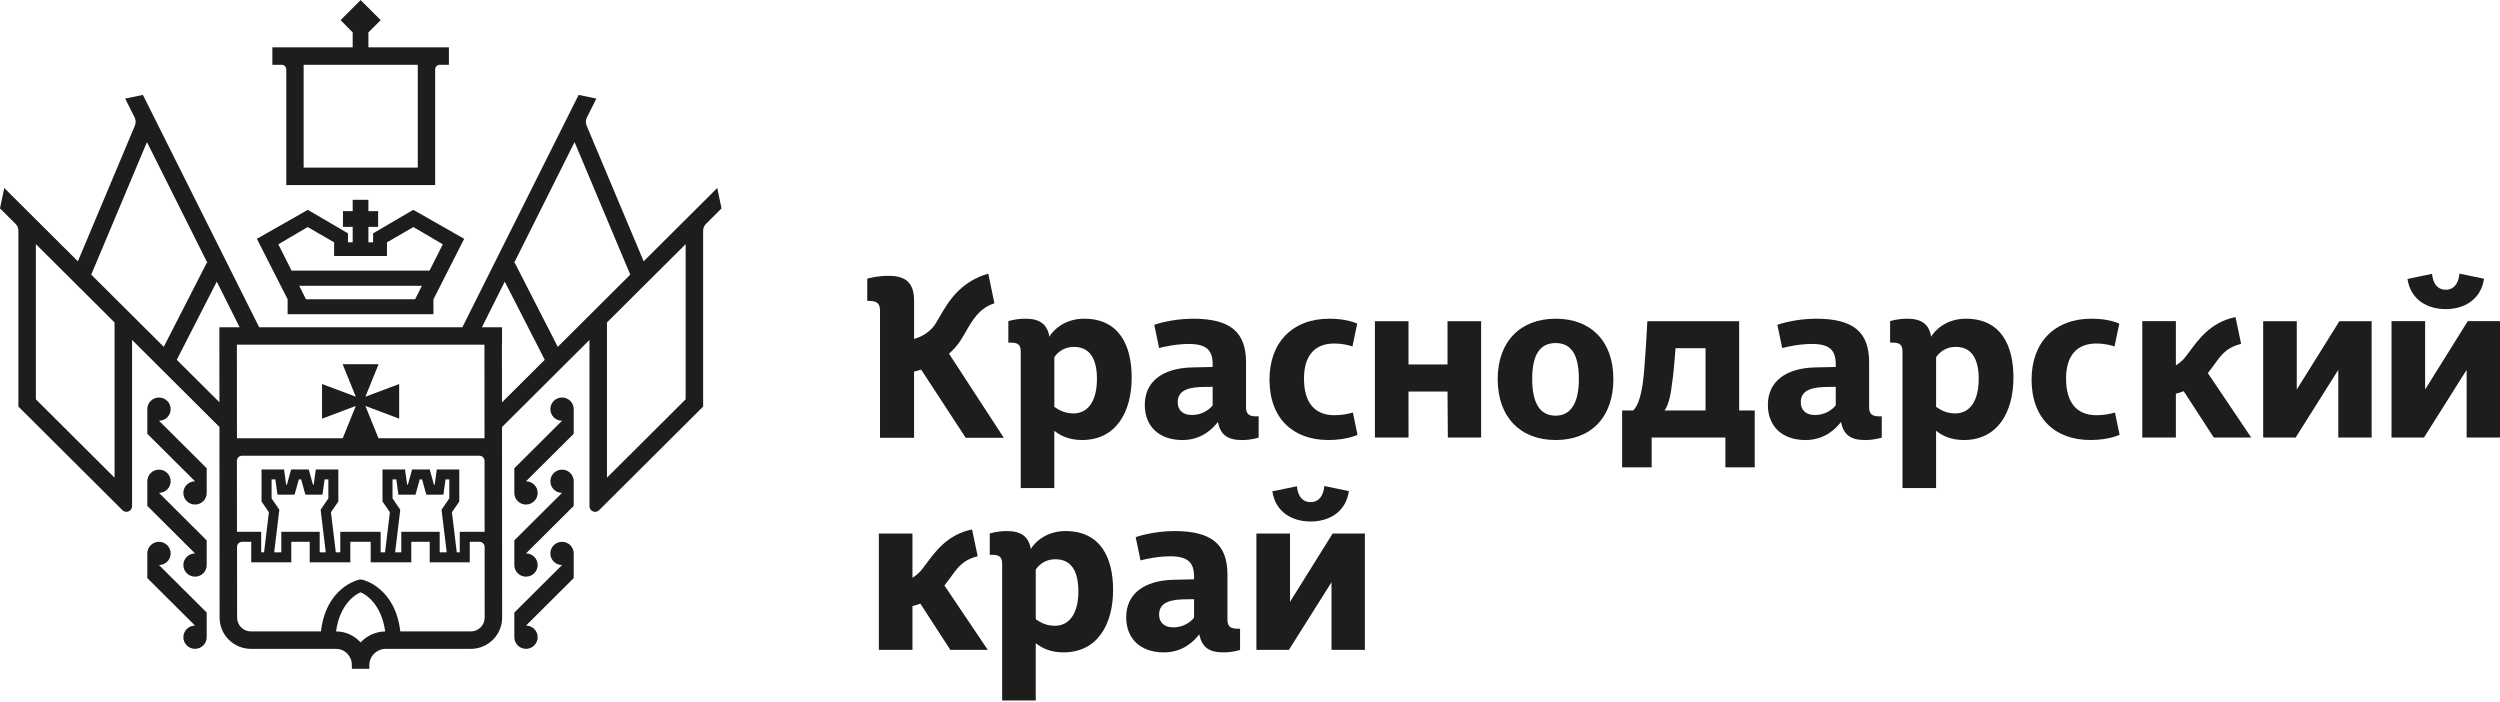<?xml version="1.0" encoding="UTF-8"?> <svg xmlns="http://www.w3.org/2000/svg" width="1400" height="393" viewBox="0 0 1400 393" fill="none"><g clip-path="url(#clip0_26064_3711)"><path d="M314.742 303.406C311.132 303.406 308.206 306.322 308.206 309.915C308.206 313.508 311.132 316.423 314.742 316.423L288.02 343.035V356.84C288.02 360.433 290.946 363.348 294.556 363.348C298.165 363.348 301.092 360.433 301.092 356.84C301.092 353.247 298.165 350.332 294.556 350.332L321.278 323.72V309.915C321.278 306.322 318.352 303.406 314.742 303.406Z" fill="#1D1D1B"></path><path d="M314.742 262.99C311.132 262.99 308.206 265.906 308.206 269.499C308.206 273.092 311.132 276.007 314.742 276.007L288.02 302.618V316.424C288.02 320.017 290.946 322.932 294.556 322.932C298.165 322.932 301.092 320.017 301.092 316.424C301.092 312.831 298.165 309.915 294.556 309.915L321.278 283.304V269.499C321.278 265.906 318.352 262.99 314.742 262.99Z" fill="#1D1D1B"></path><path d="M314.742 222.602C311.132 222.602 308.206 225.517 308.206 229.11C308.206 232.703 311.132 235.618 314.742 235.618L288.02 262.23V276.035C288.02 279.628 290.946 282.544 294.556 282.544C298.165 282.544 301.092 279.628 301.092 276.035C301.092 272.442 298.165 269.527 294.556 269.527L321.278 242.915V229.11C321.278 225.517 318.352 222.602 314.742 222.602Z" fill="#1D1D1B"></path><path d="M95.569 309.915C95.569 306.322 92.642 303.406 89.032 303.406C85.423 303.406 82.496 306.322 82.496 309.915V323.72L109.219 350.332C105.609 350.332 102.682 353.247 102.682 356.84C102.682 360.433 105.609 363.348 109.219 363.348C112.828 363.348 115.755 360.433 115.755 356.84V343.035L89.032 316.423C92.642 316.423 95.569 313.508 95.569 309.915Z" fill="#1D1D1B"></path><path d="M95.569 269.499C95.569 265.906 92.642 262.99 89.032 262.99C85.423 262.99 82.496 265.906 82.496 269.499V283.304L109.219 309.915C105.609 309.915 102.682 312.831 102.682 316.424C102.682 320.017 105.609 322.932 109.219 322.932C112.828 322.932 115.755 320.017 115.755 316.424V302.618L89.032 276.007C92.642 276.007 95.569 273.092 95.569 269.499Z" fill="#1D1D1B"></path><path d="M95.569 229.11C95.569 225.517 92.642 222.602 89.032 222.602C85.423 222.602 82.496 225.517 82.496 229.11V242.915L109.219 269.527C105.609 269.527 102.682 272.442 102.682 276.035C102.682 279.628 105.609 282.544 109.219 282.544C112.828 282.544 115.755 279.628 115.755 276.035V262.23L89.032 235.618C92.642 235.618 95.569 232.703 95.569 229.11Z" fill="#1D1D1B"></path><path d="M401.664 105.273L360.442 146.329L328.499 70.321C328.377 70.032 328.299 69.727 328.232 69.427C327.955 68.216 328.088 66.944 328.649 65.817L333.963 55.199L324.04 53.145L313.638 73.93L258.922 183.264H145.135L90.419 73.93L80.017 53.145L70.094 55.199L75.408 65.817C75.969 66.944 76.102 68.216 75.825 69.427C75.758 69.732 75.68 70.032 75.558 70.321L43.615 146.329L2.388 105.273L0 116.702L8.702 125.365C9.724 126.381 10.296 127.758 10.296 129.191V227.668L68.555 285.694C70.549 287.676 73.953 286.271 73.953 283.467V190.355L122.889 239.096L122.9 250.331V255.212L122.972 345.869C122.972 355.515 130.852 363.362 140.531 363.362H188.14C193.127 363.362 197.031 367.405 197.031 372.37V374.519H206.832V372.37C206.832 367.405 211.042 363.362 216.028 363.362H263.637C273.322 363.362 281.202 355.515 281.202 345.869L281.124 250.369V245.455V239.146L330.098 190.366V283.478C330.098 286.288 333.508 287.693 335.496 285.705L393.756 227.679V129.202C393.756 127.764 394.328 126.392 395.349 125.376L404.052 116.713L401.664 105.284V105.273ZM211.963 245.444L204.616 227.329L223.536 234.448V215.045L204.616 222.164L212.008 203.938H191.866L199.257 222.164L180.337 215.045V234.448L199.257 227.329L191.91 245.444H132.696L132.657 193.026H271.284L271.322 245.444H211.958H211.963ZM64.152 267.501L20.092 223.625V136.716L64.152 180.592V267.501ZM67.15 169.775L51.101 153.787L82.294 79.573L116.186 147.295L115.814 147.106L91.707 194.22L67.156 169.769L67.15 169.775ZM98.993 201.484L121.395 157.707L134.184 183.264H122.85V188.134V193.026L122.878 225.28L98.987 201.489L98.993 201.484ZM135.595 255.206H268.451C270.045 255.206 271.334 256.495 271.339 258.089L271.372 297.806H257.467V309.312H255.79L253.074 286.855L257.206 280.829V262.898H244.6L243.423 271.428H242.995L240.641 262.898H230.772L228.418 271.428H227.99L226.813 262.898H214.201V280.829L218.333 286.855L215.617 309.312H213.168V297.806H190.567V309.312H188.051L185.335 286.855L189.467 280.829V262.898H176.855L175.678 271.428H175.251L172.896 262.898H163.028L160.673 271.428H160.246L159.068 262.898H146.457V280.829L150.588 286.855L147.873 309.312H146.262V297.806H132.707L132.674 258.094C132.674 256.5 133.962 255.206 135.561 255.206H135.595ZM250.142 309.312H246.227V297.806H224.719V309.312H221.265L224.153 285.444L219.81 279.108V268.479H221.932L223.109 277.009H232.688L235.043 268.479H236.376L238.73 277.009H248.31L249.487 268.479H251.608V279.108L247.266 285.444L250.153 309.312H250.142ZM182.42 309.312H179.032V297.806H157.524V309.312H153.543L156.431 285.444L152.088 279.108V268.479H154.209L155.386 277.009H164.966L167.32 268.479H168.653L171.008 277.009H180.587L181.765 268.479H183.886V279.108L179.543 285.444L182.431 309.312H182.42ZM201.934 359.747C198.491 355.976 193.687 353.605 188.184 353.594C190.272 338.35 199.035 332.786 201.94 331.697C204.888 332.802 213.624 338.383 215.706 353.611C210.314 353.699 205.311 356.043 201.934 359.747ZM263.642 353.588H224.169C221.326 329.126 203.695 324.811 202.878 324.628C202.267 324.489 201.634 324.489 201.029 324.628C200.213 324.811 182.564 329.071 179.727 353.594H140.537C136.255 353.594 132.779 350.129 132.779 345.864L132.746 306.28C132.746 304.686 134.04 303.392 135.645 303.392H140.692V314.899H163.128V303.392H173.435V314.899H196.181V303.392H207.582V314.899H230.328V303.392H240.635V314.899H263.07V303.392H268.485C270.084 303.392 271.378 304.681 271.384 306.274L271.417 345.869C271.417 350.129 267.935 353.599 263.659 353.599L263.642 353.588ZM281.107 225.341L281.08 193.026H281.141V183.264H281.074H269.867L282.657 157.707L305.059 201.484L281.107 225.335V225.341ZM312.345 194.226L288.238 147.112L287.866 147.3L321.757 79.578L352.95 153.792L336.901 169.78L312.35 194.231L312.345 194.226ZM383.96 223.625L339.9 267.501V180.592L383.96 136.716V223.625Z" fill="#1D1D1B"></path><path d="M160.311 38.866V103.634H243.682V38.866C243.682 37.438 244.837 36.278 246.259 36.278H251.385V26.504H206.309V18.141L213.184 11.266L201.949 0.037L190.721 11.266L197.501 18.141V26.498H152.52V36.272H157.729C159.15 36.272 160.305 37.433 160.305 38.86L160.311 38.866ZM170.04 36.278H233.953V93.86H170.04V36.278Z" fill="#1D1D1B"></path><path d="M161.075 175.959H242.73V167.596L259.934 133.737L231.435 117.505L208.927 130.677V135.709H206.306V127.04H211.748V118.238H206.306V111.891H197.504V118.238H192.062V127.04H197.504V135.709H194.866V130.677L172.359 117.505L143.859 133.737L161.063 167.596V175.959H161.075ZM232.457 167.596H171.354L167.555 160.049H236.261L232.462 167.596H232.457ZM155.854 136.814L172.314 127.151L187.108 135.709V143.35H216.707V135.709L231.501 127.151L247.961 136.814L240.548 151.541H163.279L155.866 136.814H155.854Z" fill="#1D1D1B"></path><path d="M733.949 281.18C727.979 281.18 726.535 275.566 726.291 272.29L712.535 275.149C714.251 286.767 723.57 292.043 733.949 292.043C744.328 292.043 753.691 286.728 755.379 275.022L741.612 272.156C741.379 275.41 739.885 281.18 733.949 281.18Z" fill="#1D1D1B"></path><path d="M722.406 337.041V298.779H703.586V363.942H721.773L745.641 326.057V363.942H764.333V298.779H746.274L722.406 337.041Z" fill="#1D1D1B"></path><path d="M596.694 297.391C585.205 297.391 578.891 304.46 577.247 307.492C576.114 300.545 571.943 297.391 563.858 297.391C558.049 297.391 554.262 298.779 554.262 298.779V310.68H555.395C559.31 310.68 561.203 311.663 561.203 315.7V392.263H580.018V360.154C583.428 362.93 588.353 365.33 595.55 365.33C614.748 365.33 623.333 349.419 623.333 330.349C623.333 312.418 616.386 297.391 596.689 297.391H596.694ZM590.758 350.43C584.821 350.43 581.539 347.653 580.023 346.77V318.987C580.023 318.987 583.305 313.179 591.008 313.179C600.099 313.179 603.886 320.126 603.886 331.11C603.886 343.361 598.96 350.43 590.752 350.43H590.758Z" fill="#1D1D1B"></path><path d="M531.389 324.589C535.604 318.953 538.236 313.788 547.504 311.5L544.367 296.512C530.211 299.288 523.153 309.751 518.394 316.109C517.011 317.958 515.706 319.708 514.651 320.707C513.39 321.907 512.146 322.84 510.975 323.562V298.777H492.16V363.94H510.975V339.378C512.296 339.078 513.785 338.644 515.378 338.011L532.194 363.94H553.157L528.878 327.854C529.723 326.805 530.544 325.716 531.383 324.589H531.389Z" fill="#1D1D1B"></path><path d="M687.369 347.02V321.764C687.369 304.971 678.656 297.391 657.692 297.391C645.486 297.391 636.045 300.773 635.979 300.8L638.683 313.812C642.204 312.912 648.69 311.535 655.415 311.535C665.516 311.535 668.676 315.322 668.676 322.902V324.418L657.187 324.674C640.771 325.052 630.664 332.504 630.664 345.638C630.664 357.76 638.744 365.341 651.755 365.341C662.868 365.341 669.054 358.521 671.581 355.239C673.097 362.436 677.012 365.341 685.092 365.341C690.651 365.341 694.438 363.952 694.438 363.952V352.079H693.172C689.384 352.079 687.363 351.069 687.363 347.026L687.369 347.02ZM668.676 345.882C668.676 345.882 664.889 351.313 656.931 351.313C652.261 351.313 649.101 348.786 649.101 344.244C649.101 338.94 652.638 336.036 661.857 335.658L668.676 335.531V345.887V345.882Z" fill="#1D1D1B"></path><path d="M1369.62 173.105C1379.92 173.105 1389.36 167.791 1391.05 156.084L1377.28 153.219C1377.05 156.473 1375.55 162.243 1369.62 162.243C1363.68 162.243 1362.2 156.628 1361.96 153.352L1348.2 156.212C1349.92 167.829 1359.24 173.105 1369.62 173.105Z" fill="#1D1D1B"></path><path d="M1381.94 179.846L1358.07 218.108V179.846H1339.25V245.008H1357.44L1381.31 207.123V245.008H1400V179.846H1381.94Z" fill="#1D1D1B"></path><path d="M607.101 178.471C595.611 178.471 589.297 185.54 587.653 188.572C586.52 181.625 582.35 178.471 574.264 178.471C568.455 178.471 564.668 179.859 564.668 179.859V191.854H565.801C569.716 191.854 571.61 192.737 571.61 196.78V273.31H590.424V241.234C593.834 244.011 598.76 246.41 605.957 246.41C625.154 246.41 633.74 230.499 633.74 211.429C633.74 193.498 626.793 178.471 607.095 178.471H607.101ZM601.164 231.51C595.228 231.51 591.946 228.733 590.43 227.851V200.067C590.43 200.067 593.712 194.259 601.414 194.259C610.505 194.259 614.292 201.206 614.292 212.19C614.292 224.441 609.366 231.51 601.159 231.51H601.164Z" fill="#1D1D1B"></path><path d="M810.612 204.103H788.765V179.857H769.945V245.02H788.771L788.765 219.258H810.612L810.795 245.02H829.427V179.857H810.612V204.103Z" fill="#1D1D1B"></path><path d="M871.16 178.471C851.585 178.471 838.707 191.099 838.707 212.312C838.707 233.526 851.335 246.41 871.16 246.41C890.986 246.41 903.492 233.654 903.492 212.312C903.492 190.971 890.863 178.471 871.16 178.471ZM871.16 232.776C862.32 232.776 858.027 225.707 858.027 212.19C858.027 198.674 862.32 192.11 871.16 192.11C880.001 192.11 884.166 198.801 884.166 212.19C884.166 225.579 879.746 232.776 871.16 232.776Z" fill="#1D1D1B"></path><path d="M973.931 179.857H922.535C922.535 179.857 921.146 206.38 920.008 214.204C918.62 224.306 916.471 227.971 914.577 229.865H908.391V261.691H924.934V245.02H966.228V261.691H982.644V229.865H973.931V179.857ZM955.11 229.865H932.125C933.769 227.716 935.407 223.173 936.29 215.087C937.046 210.795 937.934 200.438 938.312 195.007H955.105V229.859L955.11 229.865Z" fill="#1D1D1B"></path><path d="M1100.89 178.471C1089.4 178.471 1083.09 185.54 1081.44 188.572C1080.31 181.625 1076.14 178.471 1068.05 178.471C1062.24 178.471 1058.46 179.859 1058.46 179.859V191.854H1059.59C1063.5 191.854 1065.4 192.737 1065.4 196.78V273.31H1084.21V241.234C1087.62 244.011 1092.55 246.41 1099.75 246.41C1118.94 246.41 1127.53 230.499 1127.53 211.429C1127.53 193.498 1120.58 178.471 1100.88 178.471H1100.89ZM1094.95 231.51C1089.02 231.51 1085.73 228.733 1084.22 227.851V200.067C1084.22 200.067 1087.5 194.259 1095.2 194.259C1104.29 194.259 1108.08 201.206 1108.08 212.19C1108.08 224.441 1103.16 231.51 1094.95 231.51H1094.95Z" fill="#1D1D1B"></path><path d="M1286.19 218.125V179.857H1267.38V245.02H1285.56L1309.43 207.135V245.02H1328.12V179.857H1310.06L1286.19 218.125Z" fill="#1D1D1B"></path><path d="M1238.9 205.652C1243.12 200.015 1245.75 194.85 1255.02 192.563L1251.88 177.574C1237.72 180.351 1230.66 190.813 1225.91 197.172C1224.52 199.021 1223.22 200.77 1222.16 201.77C1220.9 202.969 1219.66 203.902 1218.49 204.624V179.84H1199.67V245.002H1218.49V220.44C1219.81 220.14 1221.3 219.707 1222.89 219.074L1239.71 245.002H1260.67L1236.39 208.917C1237.23 207.867 1238.06 206.779 1238.89 205.652H1238.9Z" fill="#1D1D1B"></path><path d="M704.852 233.154H703.586C699.799 233.154 697.777 232.143 697.777 228.1V202.844C697.777 186.051 689.064 178.471 668.1 178.471C655.894 178.471 646.454 181.853 646.387 181.88L649.097 194.892C652.618 193.992 659.104 192.615 665.829 192.615C675.931 192.615 679.09 196.402 679.09 203.982V205.499L667.601 205.754C651.185 206.132 641.078 213.584 641.078 226.718C641.078 238.84 649.158 246.421 662.169 246.421C673.282 246.421 679.468 239.601 681.995 236.319C683.511 243.516 687.426 246.421 695.506 246.421C701.065 246.421 704.852 245.032 704.852 245.032V233.159V233.154ZM679.09 226.962C679.09 226.962 675.303 232.393 667.345 232.393C662.675 232.393 659.515 229.866 659.515 225.324C659.515 220.02 663.052 217.116 672.271 216.738L679.09 216.611V226.968V226.962Z" fill="#1D1D1B"></path><path d="M1046.71 228.1V202.844C1046.71 186.051 1038 178.471 1017.03 178.471C1004.83 178.471 995.387 181.853 995.321 181.88L998.031 194.892C1001.55 193.992 1008.04 192.615 1014.76 192.615C1024.86 192.615 1028.02 196.402 1028.02 203.982V205.499L1016.53 205.754C1000.12 206.132 990.012 213.584 990.012 226.718C990.012 238.84 998.092 246.421 1011.1 246.421C1022.22 246.421 1028.4 239.601 1030.93 236.319C1032.44 243.516 1036.36 246.421 1044.44 246.421C1050 246.421 1053.79 245.032 1053.79 245.032V233.159H1052.52C1048.73 233.159 1046.71 232.149 1046.71 228.106V228.1ZM1028.02 226.962C1028.02 226.962 1024.23 232.393 1016.27 232.393C1011.6 232.393 1008.44 229.866 1008.44 225.324C1008.44 220.02 1011.98 217.116 1021.2 216.738L1028.02 216.611V226.968V226.962Z" fill="#1D1D1B"></path><path d="M743.873 246.415C754.23 246.415 760.211 243.488 760.211 243.488L760.166 243.277L757.612 231.01C755.318 231.693 751.653 232.521 747.283 232.521C735.921 232.521 730.234 225.068 730.234 212.062C730.234 199.056 736.298 192.359 747.283 192.359C751.459 192.359 755.068 193.248 757.378 193.997L760.033 181.241C759.961 181.203 754.541 178.465 744.506 178.465C723.67 178.465 710.914 191.854 710.914 212.562C710.914 234.409 724.175 246.404 743.873 246.404V246.415Z" fill="#1D1D1B"></path><path d="M1174.05 232.521C1162.69 232.521 1157 225.068 1157 212.062C1157 199.056 1163.06 192.359 1174.05 192.359C1178.22 192.359 1181.83 193.248 1184.14 193.997L1186.8 181.241C1186.73 181.203 1181.31 178.465 1171.27 178.465C1150.44 178.465 1137.68 191.854 1137.68 212.562C1137.68 234.409 1150.94 246.404 1170.64 246.404C1181 246.404 1186.93 243.499 1186.93 243.499V243.272L1184.38 231.004C1182.08 231.688 1178.42 232.515 1174.05 232.515V232.521Z" fill="#1D1D1B"></path><path d="M492.803 245.163H511.873V208.095C512.995 207.84 514.345 207.473 515.849 206.979L540.795 245.169H562.136L531.449 198.066H531.438C532.482 197.133 533.52 196.156 534.525 195.067C537.119 192.252 539.084 188.836 540.984 185.538C544.771 178.952 548.364 172.704 556.877 169.805L553.429 153.234C537.496 157.827 530.799 169.406 526.356 177.125C524.851 179.74 523.43 182.211 522.114 183.639C518.826 187.209 514.939 188.953 511.879 189.814V168.395C511.879 158.865 507.764 154.473 497.701 154.473C490.554 154.473 485.656 156.061 485.656 156.061V168.5H486.978C490.815 168.634 492.803 169.689 492.803 173.793V245.175V245.163Z" fill="#1D1D1B"></path></g><defs><clipPath id="clip0_26064_3711"><rect width="1400" height="392.229" fill="white" transform="translate(0 0.035)"></rect></clipPath></defs></svg> 